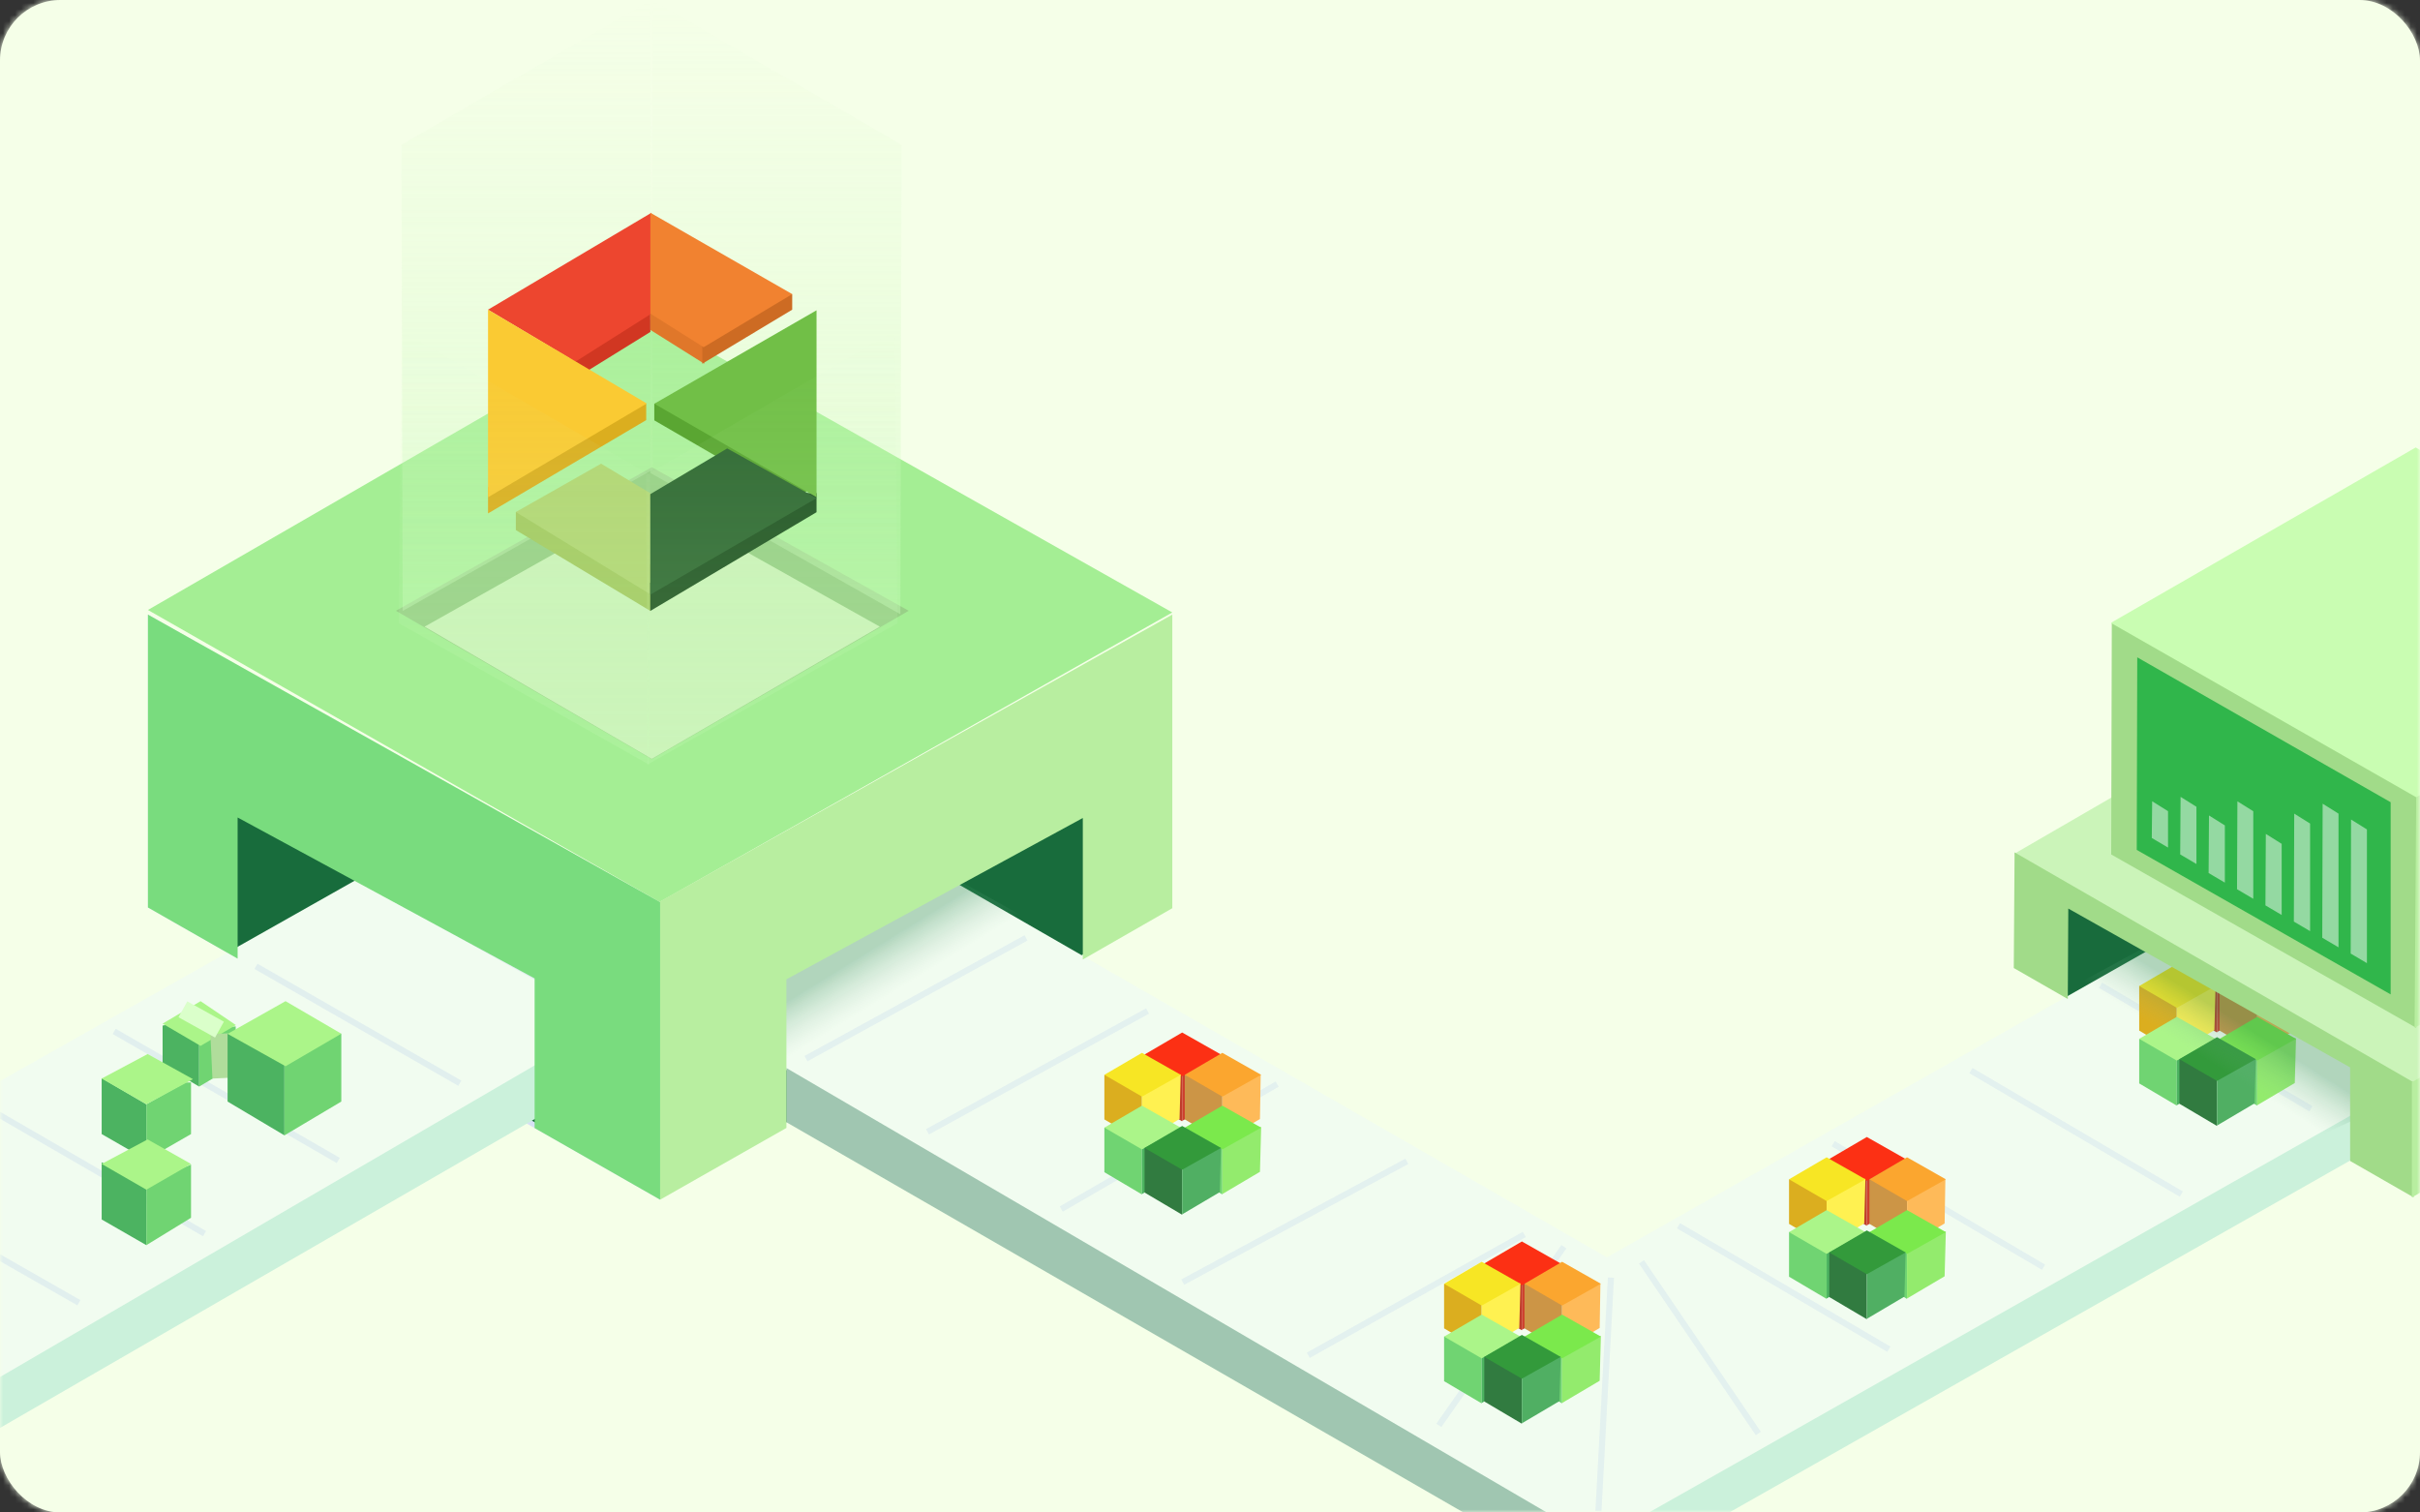 <?xml version="1.0" encoding="UTF-8"?>
<svg width="400px" height="250px" viewBox="0 0 400 250" version="1.1" xmlns="http://www.w3.org/2000/svg" xmlns:xlink="http://www.w3.org/1999/xlink">
    <rect x="0" y="0" width="400" height="250" fill="#333333" stroke="none"/>
    <!-- Generator: Sketch 55.2 (78181) - https://sketchapp.com -->
    <title>Ilustrace</title>
    <desc>Created with Sketch.</desc>
    <defs>
        <rect id="path-1" x="0" y="0" width="400" height="250" rx="10"></rect>
        <linearGradient x1="39.662%" y1="45.486%" x2="66.167%" y2="69.459%" id="linearGradient-3">
            <stop stop-color="#28824F" stop-opacity="0.322" offset="0%"></stop>
            <stop stop-color="#94BFA9" stop-opacity="0" offset="52.521%"></stop>
            <stop stop-color="#F6F6FA" stop-opacity="0" offset="100%"></stop>
        </linearGradient>
        <linearGradient x1="50%" y1="0%" x2="50%" y2="100%" id="linearGradient-4">
            <stop stop-color="#CEF3BD" stop-opacity="0" offset="0%"></stop>
            <stop stop-color="#C9FCBA" offset="100%"></stop>
        </linearGradient>
        <linearGradient x1="50%" y1="0%" x2="50%" y2="100%" id="linearGradient-5">
            <stop stop-color="#CEF3BD" stop-opacity="0" offset="0%"></stop>
            <stop stop-color="#C9FCBA" offset="100%"></stop>
        </linearGradient>
        <linearGradient x1="50%" y1="0%" x2="50%" y2="100%" id="linearGradient-6">
            <stop stop-color="#CEF3BD" stop-opacity="0" offset="0%"></stop>
            <stop stop-color="#C9FCBA" stop-opacity="0.535" offset="100%"></stop>
        </linearGradient>
        <linearGradient x1="39.662%" y1="45.695%" x2="66.167%" y2="68.56%" id="linearGradient-7">
            <stop stop-color="#28824F" stop-opacity="0.322" offset="0%"></stop>
            <stop stop-color="#94BFA9" stop-opacity="0" offset="52.521%"></stop>
            <stop stop-color="#F6F6FA" stop-opacity="0" offset="100%"></stop>
        </linearGradient>
    </defs>
    <g id="Pages" stroke="none" stroke-width="1" fill="none" fill-rule="evenodd">
        <g id="HomePage" transform="translate(-785, -766)">
            <g id="Body" transform="translate(0, 766)">
                <g id="Main-block" transform="translate(255, 0)">
                    <g id="What-we-do" transform="translate(530, 0)">
                        <g id="Ilustrace">
                            <mask id="mask-2" fill="white">
                                <use xlink:href="#path-1"></use>
                            </mask>
                            <use id="Mask" fill="#F5FFE8" xlink:href="#path-1"></use>
                            <g mask="url(#mask-2)">
                                <g transform="translate(-311, -19)">
                                    <rect id="Rectangle" fill="#F5FFE8" x="0" y="0" width="803" height="347" rx="10"></rect>
                                    <g id="Group-3" stroke-width="1" fill="none" transform="translate(21, 18)">
                                        <polygon id="Path-2-Copy" fill="#D7E1F4" transform="translate(356.782, 150.942) scale(-1, 1) translate(-356.782, -150.942) " points="314.452 199.296 399.112 150.996 399.112 102.589 314.452 150.996"></polygon>
                                        <polygon id="R-vnitrni-stena" fill="#186C3C" points="403.431 195.842 469.032 158.75 469.95 131.083 412.351 157.479"></polygon>
                                        <polygon id="L-vnitrni-stena" fill="#186C3C" transform="translate(359.805, 163.462) scale(-1, 1) translate(-359.805, -163.462) " points="324.818 195.842 394.792 155.99 391.103 131.083 333.707 157.479"></polygon>
                                        <g id="top" transform="translate(314.452, 53.372)">
                                            <polygon id="top-copy-2" fill="#A4EE94" points="2.84217094e-14 48.451 83.282 0.348 169.32 48.863 84.591 96.707"></polygon>
                                            <g id="stred" transform="translate(40.986, 24.848)">
                                                <polygon id="Path-4" fill="#98D087" points="7.10542736e-15 23.735 42.295 48.271 84.759 23.735 42.295 1.68904548e-14"></polygon>
                                                <polygon id="Path-4-Copy" fill="#CCF3BA" points="4.738 26.362 42.29 48.209 79.991 26.362 42.29 5.228"></polygon>
                                            </g>
                                        </g>
                                        <g id="pas-R-R" transform="translate(554.61, 146.625)">
                                            <polygon id="Path-20" fill="#186B3C" points="75.545 1.934 75.21 15.698 78.693 23.062 90.497 18.195 97.566 8.878 77.3 0.115"></polygon>
                                            <polygon id="Path-19" fill="#F1FCF0" points="-1.33092905e-13 62.764 92.344 10.396 134.765 33.9 41.505 86.345"></polygon>
                                        </g>
                                        <g id="pas-right" transform="translate(402.567, 143.171)">
                                            <polygon id="top" fill="#F1FCF0" points="2.84217094e-14 24.501 151.268 113.153 194.171 89.319 38.902 2.84217094e-14"></polygon>
                                            <polygon id="zare" fill="url(#linearGradient-3)" points="2.009 26.721 22.717 36.506 62.46 12.602 44.689 2.686"></polygon>
                                            <polygon id="bok-left" fill="#A0C6B1" points="151.397 112.68 151.397 120.549 17.41 43.321 17.41 34.36"></polygon>
                                            <polygon id="bok-right" fill="#CBF1DB" transform="translate(215.355, 80.268) scale(-1, 1) translate(-215.355, -80.268) " points="279.379 112.723 279.379 120.254 151.332 47.678 151.332 40.281"></polygon>
                                            <g id="lines-copy" opacity="0.203" transform="translate(144.683, 60.26) scale(-1, 1) translate(-144.683, -60.26) translate(20.183, 12.76)" stroke="#AAC2EA" stroke-linecap="square">
                                                <path d="M70.047,47.929 L103.95,67.829" id="Line-Copy-3" transform="translate(86.962, 57.755) scale(-1, 1) translate(-86.962, -57.755) "></path>
                                                <path d="M44.478,34.374 L78.381,54.274" id="Line-Copy-3" transform="translate(61.393, 44.2) scale(-1, 1) translate(-61.393, -44.2) "></path>
                                                <path d="M0.284,8.182 L34.187,28.083" id="Line-Copy-3" transform="translate(17.199, 18.009) scale(-1, 1) translate(-17.199, -18.009) "></path>
                                                <path d="M21.712,22.285 L55.614,42.186" id="Line-Copy-3" transform="translate(38.626, 32.112) scale(-1, 1) translate(-38.626, -32.112) "></path>
                                                <path d="M123.543,51.553 L143.631,80.253" id="Line-Copy-2"></path>
                                                <path d="M91.402,54.062 L110.151,81.596" id="Line-Copy-2" transform="translate(100.776, 68.076) scale(-1, 1) translate(-100.776, -68.076) "></path>
                                                <path d="M115.508,56.748 L117.516,94.356" id="Line-Copy-7"></path>
                                                <path d="M130.239,49.361 L165.059,68.836" id="Line-Copy-6"></path>
                                                <path d="M149.658,37.272 L185.816,56.748" id="Line-Copy-5"></path>
                                                <path d="M171.085,24.512 L205.905,44.66" id="Line-Copy-4"></path>
                                                <path d="M192.513,12.424 L228.002,31.9" id="Line-Copy-9"></path>
                                                <path d="M212.601,0.336 L248.09,19.811" id="Line-Copy-8"></path>
                                            </g>
                                        </g>
                                        <g id="pas-left" transform="translate(244.884, 220.171) scale(-1, 1) translate(-244.884, -220.171) translate(92.384, 143.171)">
                                            <polygon id="top" fill="#F1FCF0" points="0 23.629 210.998 146.133 304.085 91.391 290.672 77.279 236.871 109.663 42.744 2.84217094e-14"></polygon>
                                            <polygon id="bok-right" fill="#CBF1DB" points="211.419 146.073 211.419 153.947 1.34 32.596 1.34 23.629"></polygon>
                                            <g id="lines" opacity="0.225" transform="translate(139.445, 72.688) scale(-1, 1) translate(-139.445, -72.688) translate(4.945, 2.688)" stroke="#AAC2EA" stroke-linecap="square">
                                                <path d="M145.01,50.735 L179.169,70.223" id="Line-Copy-6"></path>
                                                <path d="M165.103,38.639 L199.933,58.799" id="Line-Copy-5"></path>
                                                <path d="M185.867,25.872 L222.036,46.703" id="Line-Copy-4"></path>
                                                <path d="M209.31,15.12 L242.129,33.936" id="Line-Copy-9"></path>
                                                <path d="M225.88,0.336 L268.426,24.034" id="Line-Copy-8"></path>
                                            </g>
                                        </g>
                                        <path d="M468.977,159.595 L468.977,136.207 L419.986,162.872 L419.986,187.436 L399.112,199.296 L399.112,149.989 L483.772,102.589 L483.772,151.117 L468.977,159.595 Z" id="right" fill="#B8EEA0"></path>
                                        <path d="M384.288,159.454 L384.288,136.123 L335.198,162.722 L335.198,187.459 L314.452,199.296 L314.452,150.112 L399.112,102.589 L399.112,150.996 L384.288,159.454 Z" id="left" fill="#79DC7E" transform="translate(356.782, 150.942) scale(-1, 1) translate(-356.782, -150.942) "></path>
                                        <g id="zare" transform="translate(355.918, 0.702)">
                                            <g id="back" transform="translate(0.439, 0)" opacity="0.404">
                                                <polygon id="Path-17" fill="url(#linearGradient-4)" points="0.197 101.282 -1.42108547e-14 24.229 41.124 0.357 41.536 77.921"></polygon>
                                                <polygon id="Path-17-Copy" fill="url(#linearGradient-5)" transform="translate(61.892, 51.092) scale(-1, 1) translate(-61.892, -51.092) " points="41.321 101.828 41.124 24.229 82.248 0.357 82.66 78.467"></polygon>
                                            </g>
                                            <g id="logo-stred" transform="translate(14.748, 35.468)">
                                                <polygon id="Path-11" fill="#DBAE1F" points="0 45.392 0 49.696 26.144 34.27 26.144 31.57 23.041 30.892"></polygon>
                                                <g id="Group">
                                                    <polygon id="Path-13" fill="#A4CA62" points="4.594 49.463 4.594 52.446 26.837 65.814 27.177 58.273 7.666 49.463"></polygon>
                                                    <polygon id="Path-6" fill="#B2D674" points="26.837 46.357 18.684 41.473 4.594 49.463 26.837 63.072"></polygon>
                                                    <polygon id="Path-14" fill="#D13722" points="26.837 15.401 26.837 19.693 13.504 27.945 13.504 21.673"></polygon>
                                                    <polygon id="Path-9" fill="#ED462F" points="0 16.018 27.007 0 27.007 16.669 14.436 24.62"></polygon>
                                                    <polygon id="Path-8" fill="#FACA33" points="26.236 31.521 0 16.018 0 47.024"></polygon>
                                                    <polygon id="Path-15" fill="#E0772A" points="26.837 16.669 26.837 19.361 35.736 24.951 35.736 20.666 27.007 15.401"></polygon>
                                                    <polygon id="Path-16" fill="#CD6B23" points="35.412 24.951 50.278 16.018 50.278 13.444 47.22 13.771 35.412 20.644"></polygon>
                                                    <polygon id="Path-10" fill="#F18230" points="26.837 16.669 35.635 22.219 50.278 13.444 26.837 -7.10542736e-15"></polygon>
                                                </g>
                                                <polygon id="Path-11-Copy" fill="#5AA632" transform="translate(40.557, 39.287) scale(-1, 1) translate(-40.557, -39.287) " points="27.485 45.215 30.566 47.682 32.363 46.64 53.63 34.312 53.63 31.561 50.526 30.892"></polygon>
                                                <polygon id="Path-12" fill="#205323" points="54.3 46.339 54.3 49.491 26.815 65.814 26.815 61.154 51.146 46.339"></polygon>
                                                <polygon id="Path-3" fill="#2E6832" points="26.815 46.511 26.815 63.128 54.3 47.174 39.535 38.951"></polygon>
                                                <polygon id="Path-7" fill="#71BF47" points="27.485 31.564 54.3 16.118 54.3 47.01"></polygon>
                                            </g>
                                            <g id="front" transform="translate(-0, 54.943)" fill="url(#linearGradient-6)" opacity="0.404">
                                                <polygon id="Path-17-Copy-3" transform="translate(20.768, 35.866) scale(-1, 1) translate(-20.768, -35.866) " points="0.197 71.733 -1.42108547e-14 23.872 41.124 -7.10542736e-15 41.536 48.372"></polygon>
                                                <polygon id="Path-17-Copy-2" points="41.089 71.733 40.893 23.872 82.017 -7.10542736e-15 82.429 48.372"></polygon>
                                            </g>
                                        </g>
                                        <g id="INPUT" transform="translate(117.487, 166.484)">
                                            <g id="Cube-Packed-Copy" transform="translate(199.389, 0)">
                                                <polygon id="left" fill="#4CB361" points="0 4.032 0 10.539 6.042 14.116 6.042 6.392 1.917 3.697"></polygon>
                                                <polygon id="right" fill="#70D472" transform="translate(9.063, 9.139) scale(-1, 1) translate(-9.063, -9.139) " points="6.042 4.163 6.042 10.539 12.084 14.116 12.084 6.392 7.886 4.369"></polygon>
                                                <polygon id="top" fill="#ABF589" points="6.277 7.394 12.114 3.948 6.277 0 0 3.714"></polygon>
                                                <path d="M9.734,12.723 L9.399,5.377" id="Line-2" stroke="#B0DD9B" stroke-width="3"></path>
                                                <path d="M9.399,4.705 L3.357,1.344" id="Line-2" stroke="#DAFFCA" stroke-width="3"></path>
                                            </g>
                                            <g id="Cube" transform="translate(210.13, 0)">
                                                <polygon id="left" fill="#4CB361" points="-1.07608412e-15 5.377 0 16.593 9.399 22.182 9.399 10.113 1.23 5.377"></polygon>
                                                <polygon id="right" fill="#70D472" transform="translate(14.098, 13.78) scale(-1, 1) translate(-14.098, -13.78) " points="9.399 5.377 9.399 16.593 18.798 22.182 18.798 10.113 10.629 5.377"></polygon>
                                                <polygon id="top" fill="#ABF589" points="9.58 10.755 18.798 5.377 9.58 0 0 5.402"></polygon>
                                            </g>
                                            <g id="Cube" transform="translate(189.319, 8.738)">
                                                <polygon id="left" fill="#4CB361" points="0 3.985 0 13.229 7.385 17.477 7.385 8.304"></polygon>
                                                <polygon id="right" fill="#70D472" transform="translate(11.077, 11.091) scale(-1, 1) translate(-11.077, -11.091) " points="7.385 4.705 7.385 13.229 14.77 17.477 14.77 8.304 8.351 4.705"></polygon>
                                                <polygon id="top" fill="#ABF589" points="7.385 8.304 15.09 4.152 7.598 0 0 4.052"></polygon>
                                            </g>
                                            <g id="Cube" transform="translate(189.319, 22.854)">
                                                <polygon id="left" fill="#4CB361" points="0 3.789 0 13.229 7.385 17.477 7.385 7.275"></polygon>
                                                <polygon id="right" fill="#70D472" transform="translate(11.077, 10.814) scale(-1, 1) translate(-11.077, -10.814) " points="7.385 4.152 7.385 12.95 14.77 17.477 14.77 7.275"></polygon>
                                                <polygon id="top" fill="#ABF589" points="7.385 8.304 14.77 4.052 7.598 0 0 4.052"></polygon>
                                            </g>
                                        </g>
                                        <g id="OUTPUT-Copy-3" transform="translate(472.541, 171.665)">
                                            <g id="Cube-Copy-3" transform="translate(6.645, 0)">
                                                <polygon id="left" fill="#BF3D2B" points="-7.11308644e-16 3.634 0 11.005 6.213 14.678 6.213 6.746 0.813 3.634"></polygon>
                                                <polygon id="right" fill="#CD402D" transform="translate(9.381, 9.088) scale(-1, 1) translate(-9.381, -9.088) " points="6.213 3.634 6.336 10.937 12.548 14.61 12.548 6.678 7.149 3.566"></polygon>
                                                <polygon id="top" fill="#FC3014" points="6.213 7.234 12.626 3.634 6.213 0 0 3.634"></polygon>
                                            </g>
                                            <g id="Cube-Copy-4" transform="translate(0, 3.358)">
                                                <polygon id="left" fill="#DBAE1F" points="-7.11308644e-16 3.634 0 11.005 6.213 14.678 6.213 6.746 0.813 3.634"></polygon>
                                                <polygon id="right" fill="#FFF151" transform="translate(9.419, 9.088) scale(-1, 1) translate(-9.419, -9.088) " points="6.213 3.566 6.413 10.937 12.626 14.61 12.626 6.678 7.226 3.566"></polygon>
                                                <polygon id="top" fill="#F7E624" points="6.213 7.234 12.626 3.634 6.213 0 0 3.634"></polygon>
                                            </g>
                                            <g id="Cube-Copy-7" transform="translate(13.29, 3.358)">
                                                <polygon id="left" fill="#CC9546" points="-7.11308644e-16 3.634 0 11.005 6.213 14.678 6.213 6.746 0.813 3.634"></polygon>
                                                <polygon id="right" fill="#FEBA59" transform="translate(9.381, 9.088) scale(-1, 1) translate(-9.381, -9.088) " points="6.213 3.634 6.336 10.937 12.548 14.61 12.548 6.678 7.149 3.566"></polygon>
                                                <polygon id="top" fill="#FBA62F" points="6.213 7.234 12.626 3.634 6.213 0 0 3.634"></polygon>
                                            </g>
                                            <g id="Cube-Copy-5" transform="translate(0, 12.088)">
                                                <polygon id="left" fill="#70D472" points="-7.11308644e-16 3.634 0 11.005 6.213 14.678 6.213 6.746 0.813 3.634"></polygon>
                                                <polygon id="right" fill="#4CB361" transform="translate(9.419, 9.088) scale(-1, 1) translate(-9.419, -9.088) " points="6.213 3.617 6.413 10.937 12.626 14.61 12.626 6.678 7.226 3.566"></polygon>
                                                <polygon id="top" fill="#ABF589" points="6.213 7.234 12.626 3.634 6.213 0 0 3.634"></polygon>
                                            </g>
                                            <g id="Cube-Copy-9" transform="translate(13.29, 12.088)">
                                                <polygon id="left" fill="#70D472" points="-7.11308644e-16 3.634 0 11.005 6.213 14.678 6.213 6.746 0.813 3.634"></polygon>
                                                <polygon id="right" fill="#93EB6D" transform="translate(9.419, 9.088) scale(-1, 1) translate(-9.419, -9.088) " points="6.213 3.566 6.413 10.937 12.626 14.61 12.626 6.678 7.226 3.566"></polygon>
                                                <polygon id="top" fill="#7BE94C" points="6.213 7.234 12.626 3.634 6.213 0 0 3.634"></polygon>
                                            </g>
                                            <g id="Cube-Copy-8" transform="translate(6.645, 15.446)">
                                                <polygon id="left" fill="#317B40" points="-7.11308644e-16 3.634 0 11.005 6.213 14.678 6.213 6.746 0.813 3.634"></polygon>
                                                <polygon id="right" fill="#50AF63" transform="translate(9.419, 9.088) scale(-1, 1) translate(-9.419, -9.088) " points="6.213 3.617 6.413 10.937 12.626 14.61 12.626 6.678 7.226 3.566"></polygon>
                                                <polygon id="top" fill="#339A3B" points="6.213 7.234 12.626 3.634 6.213 0 0 3.634"></polygon>
                                            </g>
                                        </g>
                                        <g id="OUTPUT-Copy-4" transform="translate(528.693, 206.203)">
                                            <g id="Cube-Copy-3" transform="translate(6.645, 0)">
                                                <polygon id="left" fill="#BF3D2B" points="-7.11308644e-16 3.634 0 11.005 6.213 14.678 6.213 6.746 0.813 3.634"></polygon>
                                                <polygon id="right" fill="#CD402D" transform="translate(9.381, 9.088) scale(-1, 1) translate(-9.381, -9.088) " points="6.213 3.634 6.336 10.937 12.548 14.61 12.548 6.678 7.149 3.566"></polygon>
                                                <polygon id="top" fill="#FC3014" points="6.213 7.234 12.626 3.634 6.213 0 0 3.634"></polygon>
                                            </g>
                                            <g id="Cube-Copy-4" transform="translate(0, 3.358)">
                                                <polygon id="left" fill="#DBAE1F" points="-7.11308644e-16 3.634 0 11.005 6.213 14.678 6.213 6.746 0.813 3.634"></polygon>
                                                <polygon id="right" fill="#FFF151" transform="translate(9.419, 9.088) scale(-1, 1) translate(-9.419, -9.088) " points="6.213 3.566 6.413 10.937 12.626 14.61 12.626 6.678 7.226 3.566"></polygon>
                                                <polygon id="top" fill="#F7E624" points="6.213 7.234 12.626 3.634 6.213 0 0 3.634"></polygon>
                                            </g>
                                            <g id="Cube-Copy-7" transform="translate(13.29, 3.358)">
                                                <polygon id="left" fill="#CC9546" points="-7.11308644e-16 3.634 0 11.005 6.213 14.678 6.213 6.746 0.813 3.634"></polygon>
                                                <polygon id="right" fill="#FEBA59" transform="translate(9.381, 9.088) scale(-1, 1) translate(-9.381, -9.088) " points="6.213 3.634 6.336 10.937 12.548 14.61 12.548 6.678 7.149 3.566"></polygon>
                                                <polygon id="top" fill="#FBA62F" points="6.213 7.234 12.626 3.634 6.213 0 0 3.634"></polygon>
                                            </g>
                                            <g id="Cube-Copy-5" transform="translate(0, 12.088)">
                                                <polygon id="left" fill="#70D472" points="-7.11308644e-16 3.634 0 11.005 6.213 14.678 6.213 6.746 0.813 3.634"></polygon>
                                                <polygon id="right" fill="#4CB361" transform="translate(9.419, 9.088) scale(-1, 1) translate(-9.419, -9.088) " points="6.213 3.617 6.413 10.937 12.626 14.61 12.626 6.678 7.226 3.566"></polygon>
                                                <polygon id="top" fill="#ABF589" points="6.213 7.234 12.626 3.634 6.213 0 0 3.634"></polygon>
                                            </g>
                                            <g id="Cube-Copy-9" transform="translate(13.29, 12.088)">
                                                <polygon id="left" fill="#70D472" points="-7.11308644e-16 3.634 0 11.005 6.213 14.678 6.213 6.746 0.813 3.634"></polygon>
                                                <polygon id="right" fill="#93EB6D" transform="translate(9.419, 9.088) scale(-1, 1) translate(-9.419, -9.088) " points="6.213 3.566 6.413 10.937 12.626 14.61 12.626 6.678 7.226 3.566"></polygon>
                                                <polygon id="top" fill="#7BE94C" points="6.213 7.234 12.626 3.634 6.213 0 0 3.634"></polygon>
                                            </g>
                                            <g id="Cube-Copy-8" transform="translate(6.645, 15.446)">
                                                <polygon id="left" fill="#317B40" points="-7.11308644e-16 3.634 0 11.005 6.213 14.678 6.213 6.746 0.813 3.634"></polygon>
                                                <polygon id="right" fill="#50AF63" transform="translate(9.419, 9.088) scale(-1, 1) translate(-9.419, -9.088) " points="6.213 3.617 6.413 10.937 12.626 14.61 12.626 6.678 7.226 3.566"></polygon>
                                                <polygon id="top" fill="#339A3B" points="6.213 7.234 12.626 3.634 6.213 0 0 3.634"></polygon>
                                            </g>
                                        </g>
                                        <g id="OUTPUT-Copy-5" transform="translate(585.709, 188.934)">
                                            <g id="Cube-Copy-3" transform="translate(6.645, 0)">
                                                <polygon id="left" fill="#BF3D2B" points="-7.11308644e-16 3.634 0 11.005 6.213 14.678 6.213 6.746 0.813 3.634"></polygon>
                                                <polygon id="right" fill="#CD402D" transform="translate(9.381, 9.088) scale(-1, 1) translate(-9.381, -9.088) " points="6.213 3.634 6.336 10.937 12.548 14.61 12.548 6.678 7.149 3.566"></polygon>
                                                <polygon id="top" fill="#FC3014" points="6.213 7.234 12.626 3.634 6.213 0 0 3.634"></polygon>
                                            </g>
                                            <g id="Cube-Copy-4" transform="translate(0, 3.358)">
                                                <polygon id="left" fill="#DBAE1F" points="-7.11308644e-16 3.634 0 11.005 6.213 14.678 6.213 6.746 0.813 3.634"></polygon>
                                                <polygon id="right" fill="#FFF151" transform="translate(9.419, 9.088) scale(-1, 1) translate(-9.419, -9.088) " points="6.213 3.566 6.413 10.937 12.626 14.61 12.626 6.678 7.226 3.566"></polygon>
                                                <polygon id="top" fill="#F7E624" points="6.213 7.234 12.626 3.634 6.213 0 0 3.634"></polygon>
                                            </g>
                                            <g id="Cube-Copy-7" transform="translate(13.29, 3.358)">
                                                <polygon id="left" fill="#CC9546" points="-7.11308644e-16 3.634 0 11.005 6.213 14.678 6.213 6.746 0.813 3.634"></polygon>
                                                <polygon id="right" fill="#FEBA59" transform="translate(9.381, 9.088) scale(-1, 1) translate(-9.381, -9.088) " points="6.213 3.634 6.336 10.937 12.548 14.61 12.548 6.678 7.149 3.566"></polygon>
                                                <polygon id="top" fill="#FBA62F" points="6.213 7.234 12.626 3.634 6.213 0 0 3.634"></polygon>
                                            </g>
                                            <g id="Cube-Copy-5" transform="translate(0, 12.088)">
                                                <polygon id="left" fill="#70D472" points="-7.11308644e-16 3.634 0 11.005 6.213 14.678 6.213 6.746 0.813 3.634"></polygon>
                                                <polygon id="right" fill="#4CB361" transform="translate(9.419, 9.088) scale(-1, 1) translate(-9.419, -9.088) " points="6.213 3.617 6.413 10.937 12.626 14.61 12.626 6.678 7.226 3.566"></polygon>
                                                <polygon id="top" fill="#ABF589" points="6.213 7.234 12.626 3.634 6.213 0 0 3.634"></polygon>
                                            </g>
                                            <g id="Cube-Copy-9" transform="translate(13.29, 12.088)">
                                                <polygon id="left" fill="#70D472" points="-7.11308644e-16 3.634 0 11.005 6.213 14.678 6.213 6.746 0.813 3.634"></polygon>
                                                <polygon id="right" fill="#93EB6D" transform="translate(9.419, 9.088) scale(-1, 1) translate(-9.419, -9.088) " points="6.213 3.566 6.413 10.937 12.626 14.61 12.626 6.678 7.226 3.566"></polygon>
                                                <polygon id="top" fill="#7BE94C" points="6.213 7.234 12.626 3.634 6.213 0 0 3.634"></polygon>
                                            </g>
                                            <g id="Cube-Copy-8" transform="translate(6.645, 15.446)">
                                                <polygon id="left" fill="#317B40" points="-7.11308644e-16 3.634 0 11.005 6.213 14.678 6.213 6.746 0.813 3.634"></polygon>
                                                <polygon id="right" fill="#50AF63" transform="translate(9.419, 9.088) scale(-1, 1) translate(-9.419, -9.088) " points="6.213 3.617 6.413 10.937 12.626 14.61 12.626 6.678 7.226 3.566"></polygon>
                                                <polygon id="top" fill="#339A3B" points="6.213 7.234 12.626 3.634 6.213 0 0 3.634"></polygon>
                                            </g>
                                        </g>
                                        <g id="OUTPUT-Copy-2" transform="translate(643.589, 156.987)">
                                            <g id="Cube-Copy-3" transform="translate(6.645, 0)">
                                                <polygon id="left" fill="#BF3D2B" points="-7.11308644e-16 3.634 0 11.005 6.213 14.678 6.213 6.746 0.813 3.634"></polygon>
                                                <polygon id="right" fill="#CD402D" transform="translate(9.381, 9.088) scale(-1, 1) translate(-9.381, -9.088) " points="6.213 3.634 6.336 10.937 12.548 14.61 12.548 6.678 7.149 3.566"></polygon>
                                                <polygon id="top" fill="#FC3014" points="6.213 7.234 12.626 3.634 6.213 0 0 3.634"></polygon>
                                            </g>
                                            <g id="Cube-Copy-4" transform="translate(0, 3.358)">
                                                <polygon id="left" fill="#DBAE1F" points="-7.11308644e-16 3.634 0 11.005 6.213 14.678 6.213 6.746 0.813 3.634"></polygon>
                                                <polygon id="right" fill="#FFF151" transform="translate(9.419, 9.088) scale(-1, 1) translate(-9.419, -9.088) " points="6.213 3.566 6.413 10.937 12.626 14.61 12.626 6.678 7.226 3.566"></polygon>
                                                <polygon id="top" fill="#F7E624" points="6.213 7.234 12.626 3.634 6.213 0 0 3.634"></polygon>
                                            </g>
                                            <g id="Cube-Copy-7" transform="translate(13.29, 3.358)">
                                                <polygon id="left" fill="#CC9546" points="-7.11308644e-16 3.634 0 11.005 6.213 14.678 6.213 6.746 0.813 3.634"></polygon>
                                                <polygon id="right" fill="#FEBA59" transform="translate(9.381, 9.088) scale(-1, 1) translate(-9.381, -9.088) " points="6.213 3.634 6.336 10.937 12.548 14.61 12.548 6.678 7.149 3.566"></polygon>
                                                <polygon id="top" fill="#FBA62F" points="6.213 7.234 12.626 3.634 6.213 0 0 3.634"></polygon>
                                            </g>
                                            <g id="Cube-Copy-5" transform="translate(0, 12.088)">
                                                <polygon id="left" fill="#70D472" points="-7.11308644e-16 3.634 0 11.005 6.213 14.678 6.213 6.746 0.813 3.634"></polygon>
                                                <polygon id="right" fill="#4CB361" transform="translate(9.419, 9.088) scale(-1, 1) translate(-9.419, -9.088) " points="6.213 3.617 6.413 10.937 12.626 14.61 12.626 6.678 7.226 3.566"></polygon>
                                                <polygon id="top" fill="#ABF589" points="6.213 7.234 12.626 3.634 6.213 0 0 3.634"></polygon>
                                            </g>
                                            <g id="Cube-Copy-9" transform="translate(13.29, 12.088)">
                                                <polygon id="left" fill="#70D472" points="-7.11308644e-16 3.634 0 11.005 6.213 14.678 6.213 6.746 0.813 3.634"></polygon>
                                                <polygon id="right" fill="#93EB6D" transform="translate(9.419, 9.088) scale(-1, 1) translate(-9.419, -9.088) " points="6.213 3.566 6.413 10.937 12.626 14.61 12.626 6.678 7.226 3.566"></polygon>
                                                <polygon id="top" fill="#7BE94C" points="6.213 7.234 12.626 3.634 6.213 0 0 3.634"></polygon>
                                            </g>
                                            <g id="Cube-Copy-8" transform="translate(6.645, 15.446)">
                                                <polygon id="left" fill="#317B40" points="-7.11308644e-16 3.634 0 11.005 6.213 14.678 6.213 6.746 0.813 3.634"></polygon>
                                                <polygon id="right" fill="#50AF63" transform="translate(9.419, 9.088) scale(-1, 1) translate(-9.419, -9.088) " points="6.213 3.617 6.413 10.937 12.626 14.61 12.626 6.678 7.226 3.566"></polygon>
                                                <polygon id="top" fill="#339A3B" points="6.213 7.234 12.626 3.634 6.213 0 0 3.634"></polygon>
                                            </g>
                                        </g>
                                        <g id="Obrazovky" transform="translate(622.856, 74.959)">
                                            <polygon id="zare" fill="url(#linearGradient-7)" transform="translate(35.224, 99.269) scale(-1, 1) translate(-35.224, -99.269) " points="4.026 106.452 25.4 116.315 66.422 92.219 48.08 82.223"></polygon>
                                            <g id="BOT" transform="translate(0, 28.745)">
                                                <polygon id="top" fill="#CBF4B9" points="132.173 38.391 66.218 0.117 0.132 38.391 2.268 42.529 62.932 77.422 67.655 78.607 80.554 70.575 130.551 41.15"></polygon>
                                                <path d="M55.594,89.192 L55.594,73.725 L9.01,47.471 L8.928,62.424 L0,57.302 L0.132,38.184 L66.087,76.197 L66.087,95.211 L55.594,89.192 Z" id="Combined-Shape" fill="#A1DB89"></path>
                                                <polygon id="right" fill="#B8EEA0" transform="translate(98.987, 66.801) scale(-1, 1) translate(-98.987, -66.801) " points="65.801 57.509 132.173 95.211 132.173 76.169 65.933 38.391"></polygon>
                                            </g>
                                            <g id="TOP" transform="translate(16.102, 0)">
                                                <polygon id="top" fill="#C9FDB2" points="100.392 29.698 50.333 0 0 28.963 1.627 32.095 47.83 58.499 51.427 59.396 61.251 53.318 99.33 31.051"></polygon>
                                                <polygon id="left" fill="#A1DB89" points="0 67.275 50.415 95.927 50.415 57.819 0.1 29.088"></polygon>
                                                <g id="displej-left" transform="translate(4.223, 34.691)">
                                                    <polygon fill="#30B64B" points="0 31.832 41.968 55.716 41.968 23.95 0.084 0"></polygon>
                                                    <g id="Graf" opacity="0.657" transform="translate(2.013, 22.728)" fill="#C8ECCF">
                                                        <polygon id="left-copy-3" points="5.17 9.85 7.854 11.434 7.854 1.976 5.232 0.335"></polygon>
                                                        <polygon id="left-copy-3" points="9.866 12.927 12.55 14.511 12.55 5.053 9.929 3.412"></polygon>
                                                        <polygon id="left-copy-3" points="14.563 15.601 17.247 17.184 17.247 2.714 14.625 1.073"></polygon>
                                                        <polygon id="left-copy-3" points="19.259 18.274 21.943 19.858 21.943 8.1 19.322 6.459"></polygon>
                                                        <polygon id="left-copy-3" points="23.956 20.948 26.64 22.532 26.64 4.749 24.018 3.108"></polygon>
                                                        <polygon id="left-copy-3" points="28.652 23.622 31.336 25.206 31.336 3.108 28.715 1.467"></polygon>
                                                        <polygon id="left-copy-3" points="33.349 26.236 36.033 27.82 36.033 5.721 33.411 4.08"></polygon>
                                                        <polygon id="left-copy-3" points="0.473 7.132 3.157 8.716 3.157 2.705 0.536 1.064"></polygon>
                                                    </g>
                                                </g>
                                                <g id="displej-right" transform="translate(50.151, 29.653)" fill="#B8EEA0">
                                                    <polygon id="background-right" transform="translate(25.207, 33.137) scale(-1, 1) translate(-25.207, -33.137) " points="0 37.622 50.415 66.274 50.151 28.166 0.1 1.42108547e-14"></polygon>
                                                </g>
                                            </g>
                                        </g>
                                    </g>
                                </g>
                            </g>
                        </g>
                    </g>
                </g>
            </g>
        </g>
    </g>
</svg>
